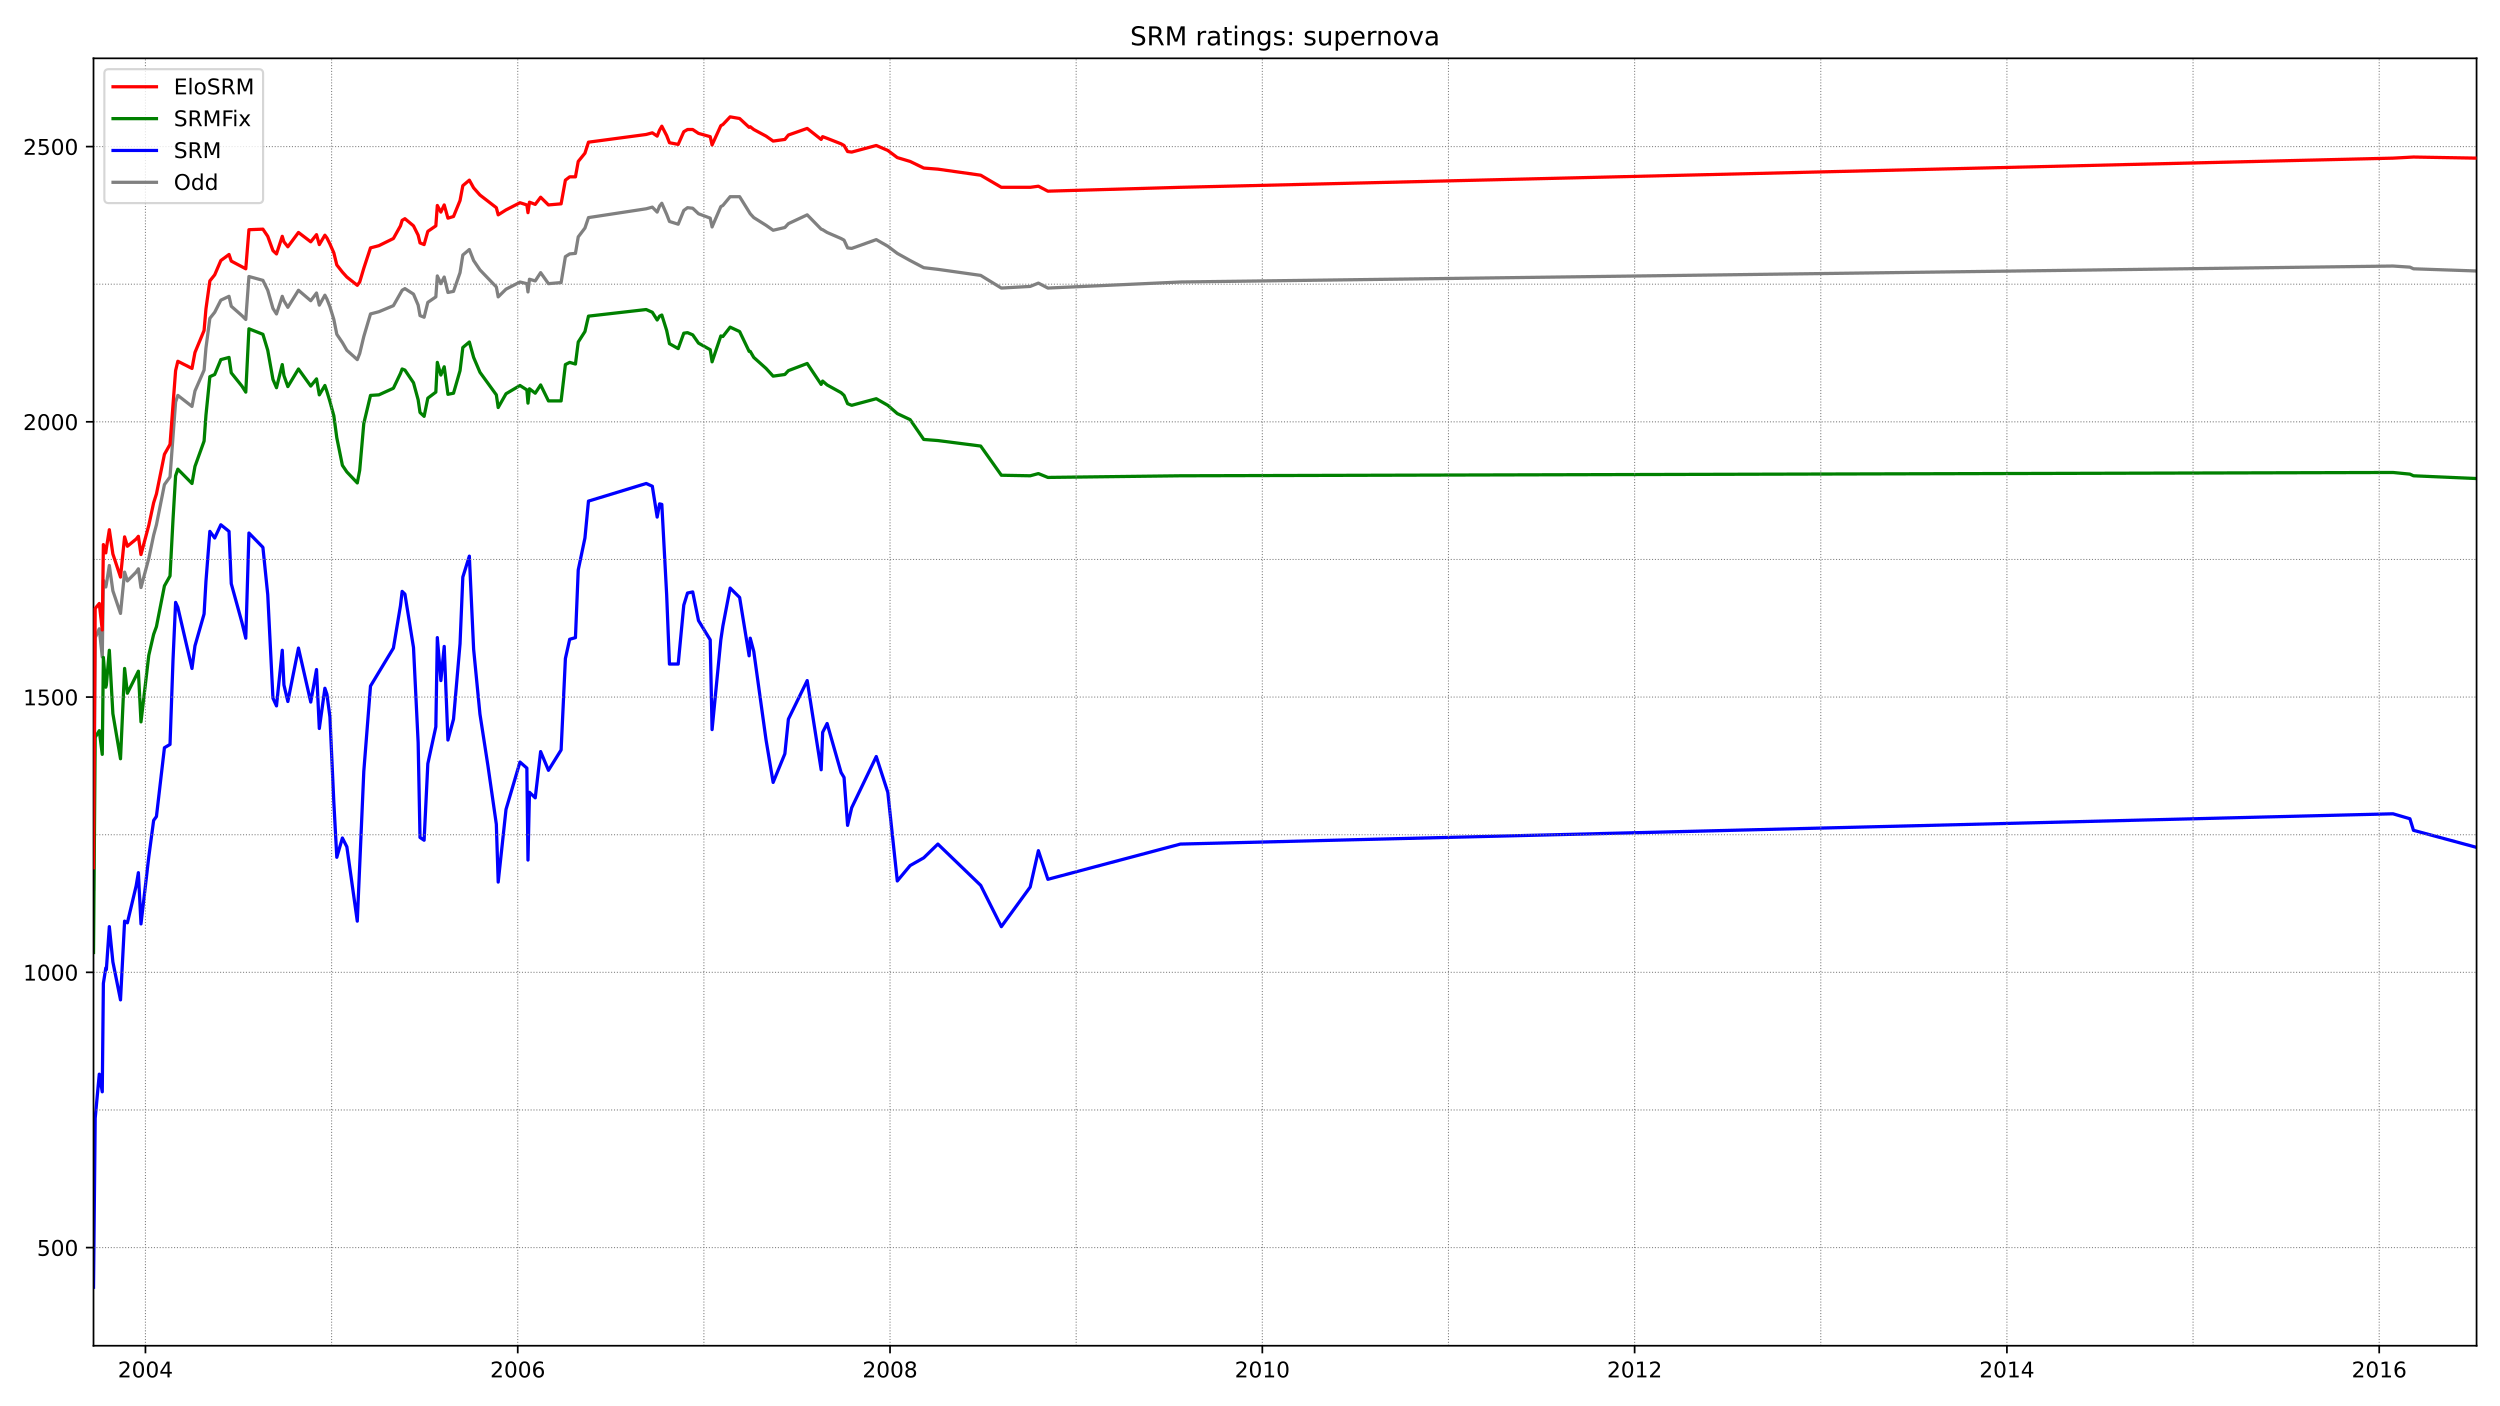<?xml version="1.0" encoding="utf-8" standalone="no"?>
<!DOCTYPE svg PUBLIC "-//W3C//DTD SVG 1.1//EN"
  "http://www.w3.org/Graphics/SVG/1.1/DTD/svg11.dtd">
<!-- Created with matplotlib (https://matplotlib.org/) -->
<svg height="648pt" version="1.1" viewBox="0 0 1152 648" width="1152pt" xmlns="http://www.w3.org/2000/svg" xmlns:xlink="http://www.w3.org/1999/xlink">
 <defs>
  <style type="text/css">*{stroke-linecap:butt;stroke-linejoin:round;}</style>
 </defs>
 <g id="figure_1">
  <g id="patch_1">
   <path d="M 0 648 
L 1152 648 
L 1152 0 
L 0 0 
z
" style="fill:#ffffff;"/>
  </g>
  <g id="axes_1">
   <g id="patch_2">
    <path d="M 43.09 620.12 
L 1141.2 620.12 
L 1141.2 26.88 
L 43.09 26.88 
z
" style="fill:#ffffff;"/>
   </g>
   <g id="line2d_1">
    <path clip-path="url(#pf4357e7a1a)" d="M 43.09 409.749 
L 43.862 293.82 
L 45.749 289.761 
L 47.121 302.699 
L 47.636 267.438 
L 48.751 270.482 
L 49.009 269.214 
L 50.381 260.589 
L 52.011 272.258 
L 55.528 282.659 
L 57.415 263.633 
L 58.701 267.692 
L 62.733 263.633 
L 63.762 262.111 
L 64.963 270.736 
L 68.566 257.291 
L 70.796 246.637 
L 72.082 241.817 
L 75.771 223.299 
L 78.344 219.748 
L 80.917 185.248 
L 81.947 182.204 
L 88.466 187.278 
L 89.838 180.175 
L 94.041 170.535 
L 94.899 160.388 
L 96.7 146.69 
L 98.93 143.899 
L 101.761 138.319 
L 105.535 136.543 
L 106.565 141.109 
L 111.454 145.421 
L 113.255 147.197 
L 114.713 127.411 
L 121.147 129.186 
L 123.377 133.752 
L 125.778 142.124 
L 127.408 144.66 
L 130.067 136.543 
L 130.839 138.572 
L 132.641 141.616 
L 137.53 133.752 
L 143.191 138.572 
L 145.85 135.021 
L 147.137 140.602 
L 149.71 136.036 
L 150.654 137.811 
L 152.026 141.363 
L 153.827 147.197 
L 155.2 154.046 
L 157.773 157.851 
L 159.832 161.403 
L 164.635 165.715 
L 165.75 162.925 
L 167.637 155.061 
L 170.725 144.66 
L 174.585 143.646 
L 181.276 140.855 
L 185.307 133.752 
L 186.594 132.991 
L 190.54 135.528 
L 192.684 140.602 
L 193.542 145.421 
L 195.429 146.182 
L 197.144 139.333 
L 200.833 136.797 
L 201.519 127.157 
L 203.149 130.708 
L 204.693 127.664 
L 206.408 134.767 
L 208.982 134.26 
L 211.984 125.635 
L 213.27 117.517 
L 216.273 114.981 
L 218.245 120.054 
L 221.162 124.367 
L 228.71 132.23 
L 229.568 136.797 
L 233.171 133.245 
L 239.604 129.947 
L 242.778 130.708 
L 243.292 134.514 
L 243.978 128.679 
L 246.637 129.44 
L 249.125 125.635 
L 252.728 130.708 
L 258.56 130.201 
L 260.533 118.278 
L 262.506 117.01 
L 265.165 116.756 
L 266.452 109.146 
L 269.54 105.087 
L 271.17 100.268 
L 297.76 96.209 
L 300.591 95.448 
L 302.821 97.731 
L 303.936 94.941 
L 304.965 93.672 
L 307.196 98.746 
L 308.482 102.043 
L 312.514 103.312 
L 315.087 96.97 
L 316.803 95.702 
L 319.204 95.955 
L 321.863 98.492 
L 327.267 100.521 
L 328.125 104.58 
L 332.157 95.194 
L 333.1 94.687 
L 336.445 90.628 
L 340.82 90.628 
L 345.709 98.492 
L 347.339 100.268 
L 353 103.819 
L 356.26 106.102 
L 361.664 104.834 
L 363.293 103.058 
L 371.957 98.999 
L 378.39 105.595 
L 379.076 105.848 
L 381.135 107.117 
L 387.568 109.907 
L 388.941 110.668 
L 390.57 114.22 
L 392.457 114.473 
L 403.78 110.415 
L 409.098 113.459 
L 413.473 116.756 
L 419.391 120.054 
L 425.653 123.352 
L 432.172 124.113 
L 451.901 126.903 
L 461.422 132.738 
L 474.717 131.977 
L 478.491 130.455 
L 482.866 132.738 
L 543.939 129.947 
L 1102.686 122.591 
L 1110.492 123.098 
L 1112.122 123.859 
L 1141.2 124.874 
L 1141.2 124.874 
" style="fill:none;stroke:#808080;stroke-linecap:square;stroke-width:1.5;"/>
   </g>
   <g id="line2d_2">
    <path clip-path="url(#pf4357e7a1a)" d="M 43.09 593.155 
L 43.862 515.277 
L 45.749 494.983 
L 47.121 503.101 
L 47.636 453.127 
L 48.751 446.024 
L 49.009 446.785 
L 50.381 426.999 
L 52.011 443.234 
L 55.528 460.737 
L 57.415 424.462 
L 58.701 425.223 
L 62.733 408.227 
L 63.762 402.139 
L 64.963 425.73 
L 68.566 394.782 
L 70.796 378.04 
L 72.082 376.264 
L 75.771 344.555 
L 78.344 343.033 
L 79.717 304.221 
L 80.917 277.585 
L 81.947 279.868 
L 88.466 308.026 
L 89.838 297.625 
L 94.041 282.912 
L 94.899 267.946 
L 96.7 244.861 
L 98.93 247.905 
L 101.761 241.817 
L 105.535 244.861 
L 106.565 268.96 
L 111.454 286.717 
L 113.255 294.074 
L 114.713 245.622 
L 121.147 252.218 
L 123.377 274.034 
L 125.778 321.724 
L 127.408 325.276 
L 130.067 299.655 
L 130.839 315.636 
L 132.641 323.246 
L 137.53 298.64 
L 143.191 323.5 
L 145.85 308.533 
L 147.137 335.676 
L 149.71 317.158 
L 150.654 319.949 
L 152.026 330.349 
L 153.827 369.669 
L 155.2 395.036 
L 157.773 386.157 
L 159.832 390.216 
L 164.635 424.462 
L 167.637 355.463 
L 170.725 316.143 
L 181.276 298.64 
L 184.535 279.107 
L 185.307 272.512 
L 186.594 273.78 
L 190.54 298.386 
L 192.684 342.272 
L 193.542 385.904 
L 195.429 387.172 
L 197.144 351.911 
L 200.833 334.915 
L 201.519 293.82 
L 203.149 313.607 
L 204.693 297.879 
L 206.408 341.003 
L 208.982 331.364 
L 211.984 296.611 
L 213.27 265.916 
L 216.273 256.277 
L 218.245 299.147 
L 221.162 329.081 
L 224.85 352.926 
L 228.71 379.815 
L 229.568 406.451 
L 233.171 372.966 
L 239.604 351.15 
L 242.778 353.941 
L 243.292 396.304 
L 243.978 365.102 
L 246.637 367.639 
L 249.125 346.331 
L 252.728 354.955 
L 258.56 345.57 
L 260.533 303.46 
L 262.506 294.581 
L 265.165 293.82 
L 266.452 262.618 
L 269.54 247.905 
L 271.17 230.909 
L 297.76 222.792 
L 300.591 224.06 
L 302.821 238.266 
L 303.936 232.178 
L 304.965 232.431 
L 307.196 274.034 
L 308.482 305.997 
L 312.514 305.997 
L 315.087 278.854 
L 316.803 273.273 
L 319.204 272.765 
L 321.863 285.956 
L 327.267 294.835 
L 328.125 336.184 
L 332.157 294.835 
L 333.1 288.493 
L 336.445 270.99 
L 340.82 275.302 
L 345.195 302.191 
L 345.709 294.074 
L 347.339 300.162 
L 353 341.003 
L 356.26 360.536 
L 361.664 347.345 
L 363.293 331.364 
L 371.957 313.607 
L 378.39 354.702 
L 379.076 337.452 
L 381.135 333.393 
L 387.568 355.97 
L 388.941 358.253 
L 390.57 380.323 
L 392.457 372.205 
L 403.78 348.614 
L 409.098 365.102 
L 413.473 405.944 
L 419.391 398.841 
L 425.653 395.289 
L 432.172 388.948 
L 451.901 407.973 
L 461.422 426.999 
L 474.717 408.734 
L 478.491 391.992 
L 482.866 405.183 
L 543.939 388.948 
L 1102.686 374.996 
L 1110.492 377.279 
L 1112.122 382.606 
L 1141.2 390.47 
L 1141.2 390.47 
" style="fill:none;stroke:#0000ff;stroke-linecap:square;stroke-width:1.5;"/>
   </g>
   <g id="matplotlib.axis_1">
    <g id="xtick_1">
     <g id="line2d_3">
      <defs>
       <path d="M 0 0 
L 0 3.5 
" id="m1a590bdc75" style="stroke:#000000;stroke-width:0.8;"/>
      </defs>
      <g>
       <use style="stroke:#000000;stroke-width:0.8;" x="67.022" xlink:href="#m1a590bdc75" y="620.12"/>
      </g>
     </g>
     <g id="text_1">
      <!-- 2004 -->
      <g transform="translate(54.297 634.718)scale(0.1 -0.1)">
       <defs>
        <path d="M 19.188 8.297 
L 53.609 8.297 
L 53.609 0 
L 7.328 0 
L 7.328 8.297 
Q 12.938 14.109 22.625 23.891 
Q 32.328 33.688 34.812 36.531 
Q 39.547 41.844 41.422 45.531 
Q 43.312 49.219 43.312 52.781 
Q 43.312 58.594 39.234 62.25 
Q 35.156 65.922 28.609 65.922 
Q 23.969 65.922 18.812 64.312 
Q 13.672 62.703 7.812 59.422 
L 7.812 69.391 
Q 13.766 71.781 18.938 73 
Q 24.125 74.219 28.422 74.219 
Q 39.75 74.219 46.484 68.547 
Q 53.219 62.891 53.219 53.422 
Q 53.219 48.922 51.531 44.891 
Q 49.859 40.875 45.406 35.406 
Q 44.188 33.984 37.641 27.219 
Q 31.109 20.453 19.188 8.297 
z
" id="DejaVuSans-50"/>
        <path d="M 31.781 66.406 
Q 24.172 66.406 20.328 58.906 
Q 16.5 51.422 16.5 36.375 
Q 16.5 21.391 20.328 13.891 
Q 24.172 6.391 31.781 6.391 
Q 39.453 6.391 43.281 13.891 
Q 47.125 21.391 47.125 36.375 
Q 47.125 51.422 43.281 58.906 
Q 39.453 66.406 31.781 66.406 
z
M 31.781 74.219 
Q 44.047 74.219 50.516 64.516 
Q 56.984 54.828 56.984 36.375 
Q 56.984 17.969 50.516 8.266 
Q 44.047 -1.422 31.781 -1.422 
Q 19.531 -1.422 13.062 8.266 
Q 6.594 17.969 6.594 36.375 
Q 6.594 54.828 13.062 64.516 
Q 19.531 74.219 31.781 74.219 
z
" id="DejaVuSans-48"/>
        <path d="M 37.797 64.312 
L 12.891 25.391 
L 37.797 25.391 
z
M 35.203 72.906 
L 47.609 72.906 
L 47.609 25.391 
L 58.016 25.391 
L 58.016 17.188 
L 47.609 17.188 
L 47.609 0 
L 37.797 0 
L 37.797 17.188 
L 4.891 17.188 
L 4.891 26.703 
z
" id="DejaVuSans-52"/>
       </defs>
       <use xlink:href="#DejaVuSans-50"/>
       <use x="63.623" xlink:href="#DejaVuSans-48"/>
       <use x="127.246" xlink:href="#DejaVuSans-48"/>
       <use x="190.869" xlink:href="#DejaVuSans-52"/>
      </g>
     </g>
    </g>
    <g id="xtick_2">
     <g id="line2d_4">
      <g>
       <use style="stroke:#000000;stroke-width:0.8;" x="238.575" xlink:href="#m1a590bdc75" y="620.12"/>
      </g>
     </g>
     <g id="text_2">
      <!-- 2006 -->
      <g transform="translate(225.85 634.718)scale(0.1 -0.1)">
       <defs>
        <path d="M 33.016 40.375 
Q 26.375 40.375 22.484 35.828 
Q 18.609 31.297 18.609 23.391 
Q 18.609 15.531 22.484 10.953 
Q 26.375 6.391 33.016 6.391 
Q 39.656 6.391 43.531 10.953 
Q 47.406 15.531 47.406 23.391 
Q 47.406 31.297 43.531 35.828 
Q 39.656 40.375 33.016 40.375 
z
M 52.594 71.297 
L 52.594 62.312 
Q 48.875 64.062 45.094 64.984 
Q 41.312 65.922 37.594 65.922 
Q 27.828 65.922 22.672 59.328 
Q 17.531 52.734 16.797 39.406 
Q 19.672 43.656 24.016 45.922 
Q 28.375 48.188 33.594 48.188 
Q 44.578 48.188 50.953 41.516 
Q 57.328 34.859 57.328 23.391 
Q 57.328 12.156 50.688 5.359 
Q 44.047 -1.422 33.016 -1.422 
Q 20.359 -1.422 13.672 8.266 
Q 6.984 17.969 6.984 36.375 
Q 6.984 53.656 15.188 63.938 
Q 23.391 74.219 37.203 74.219 
Q 40.922 74.219 44.703 73.484 
Q 48.484 72.75 52.594 71.297 
z
" id="DejaVuSans-54"/>
       </defs>
       <use xlink:href="#DejaVuSans-50"/>
       <use x="63.623" xlink:href="#DejaVuSans-48"/>
       <use x="127.246" xlink:href="#DejaVuSans-48"/>
       <use x="190.869" xlink:href="#DejaVuSans-54"/>
      </g>
     </g>
    </g>
    <g id="xtick_3">
     <g id="line2d_5">
      <g>
       <use style="stroke:#000000;stroke-width:0.8;" x="410.127" xlink:href="#m1a590bdc75" y="620.12"/>
      </g>
     </g>
     <g id="text_3">
      <!-- 2008 -->
      <g transform="translate(397.402 634.718)scale(0.1 -0.1)">
       <defs>
        <path d="M 31.781 34.625 
Q 24.75 34.625 20.719 30.859 
Q 16.703 27.094 16.703 20.516 
Q 16.703 13.922 20.719 10.156 
Q 24.75 6.391 31.781 6.391 
Q 38.812 6.391 42.859 10.172 
Q 46.922 13.969 46.922 20.516 
Q 46.922 27.094 42.891 30.859 
Q 38.875 34.625 31.781 34.625 
z
M 21.922 38.812 
Q 15.578 40.375 12.031 44.719 
Q 8.5 49.078 8.5 55.328 
Q 8.5 64.062 14.719 69.141 
Q 20.953 74.219 31.781 74.219 
Q 42.672 74.219 48.875 69.141 
Q 55.078 64.062 55.078 55.328 
Q 55.078 49.078 51.531 44.719 
Q 48 40.375 41.703 38.812 
Q 48.828 37.156 52.797 32.312 
Q 56.781 27.484 56.781 20.516 
Q 56.781 9.906 50.312 4.234 
Q 43.844 -1.422 31.781 -1.422 
Q 19.734 -1.422 13.25 4.234 
Q 6.781 9.906 6.781 20.516 
Q 6.781 27.484 10.781 32.312 
Q 14.797 37.156 21.922 38.812 
z
M 18.312 54.391 
Q 18.312 48.734 21.844 45.562 
Q 25.391 42.391 31.781 42.391 
Q 38.141 42.391 41.719 45.562 
Q 45.312 48.734 45.312 54.391 
Q 45.312 60.062 41.719 63.234 
Q 38.141 66.406 31.781 66.406 
Q 25.391 66.406 21.844 63.234 
Q 18.312 60.062 18.312 54.391 
z
" id="DejaVuSans-56"/>
       </defs>
       <use xlink:href="#DejaVuSans-50"/>
       <use x="63.623" xlink:href="#DejaVuSans-48"/>
       <use x="127.246" xlink:href="#DejaVuSans-48"/>
       <use x="190.869" xlink:href="#DejaVuSans-56"/>
      </g>
     </g>
    </g>
    <g id="xtick_4">
     <g id="line2d_6">
      <g>
       <use style="stroke:#000000;stroke-width:0.8;" x="581.68" xlink:href="#m1a590bdc75" y="620.12"/>
      </g>
     </g>
     <g id="text_4">
      <!-- 2010 -->
      <g transform="translate(568.955 634.718)scale(0.1 -0.1)">
       <defs>
        <path d="M 12.406 8.297 
L 28.516 8.297 
L 28.516 63.922 
L 10.984 60.406 
L 10.984 69.391 
L 28.422 72.906 
L 38.281 72.906 
L 38.281 8.297 
L 54.391 8.297 
L 54.391 0 
L 12.406 0 
z
" id="DejaVuSans-49"/>
       </defs>
       <use xlink:href="#DejaVuSans-50"/>
       <use x="63.623" xlink:href="#DejaVuSans-48"/>
       <use x="127.246" xlink:href="#DejaVuSans-49"/>
       <use x="190.869" xlink:href="#DejaVuSans-48"/>
      </g>
     </g>
    </g>
    <g id="xtick_5">
     <g id="line2d_7">
      <g>
       <use style="stroke:#000000;stroke-width:0.8;" x="753.233" xlink:href="#m1a590bdc75" y="620.12"/>
      </g>
     </g>
     <g id="text_5">
      <!-- 2012 -->
      <g transform="translate(740.508 634.718)scale(0.1 -0.1)">
       <use xlink:href="#DejaVuSans-50"/>
       <use x="63.623" xlink:href="#DejaVuSans-48"/>
       <use x="127.246" xlink:href="#DejaVuSans-49"/>
       <use x="190.869" xlink:href="#DejaVuSans-50"/>
      </g>
     </g>
    </g>
    <g id="xtick_6">
     <g id="line2d_8">
      <g>
       <use style="stroke:#000000;stroke-width:0.8;" x="924.786" xlink:href="#m1a590bdc75" y="620.12"/>
      </g>
     </g>
     <g id="text_6">
      <!-- 2014 -->
      <g transform="translate(912.061 634.718)scale(0.1 -0.1)">
       <use xlink:href="#DejaVuSans-50"/>
       <use x="63.623" xlink:href="#DejaVuSans-48"/>
       <use x="127.246" xlink:href="#DejaVuSans-49"/>
       <use x="190.869" xlink:href="#DejaVuSans-52"/>
      </g>
     </g>
    </g>
    <g id="xtick_7">
     <g id="line2d_9">
      <g>
       <use style="stroke:#000000;stroke-width:0.8;" x="1096.339" xlink:href="#m1a590bdc75" y="620.12"/>
      </g>
     </g>
     <g id="text_7">
      <!-- 2016 -->
      <g transform="translate(1083.614 634.718)scale(0.1 -0.1)">
       <use xlink:href="#DejaVuSans-50"/>
       <use x="63.623" xlink:href="#DejaVuSans-48"/>
       <use x="127.246" xlink:href="#DejaVuSans-49"/>
       <use x="190.869" xlink:href="#DejaVuSans-54"/>
      </g>
     </g>
    </g>
   </g>
   <g id="matplotlib.axis_2">
    <g id="ytick_1">
     <g id="line2d_10">
      <defs>
       <path d="M 0 0 
L -3.5 0 
" id="m907d79dcb4" style="stroke:#000000;stroke-width:0.8;"/>
      </defs>
      <g>
       <use style="stroke:#000000;stroke-width:0.8;" x="43.09" xlink:href="#m907d79dcb4" y="574.89"/>
      </g>
     </g>
     <g id="text_8">
      <!-- 500 -->
      <g transform="translate(17.003 578.689)scale(0.1 -0.1)">
       <defs>
        <path d="M 10.797 72.906 
L 49.516 72.906 
L 49.516 64.594 
L 19.828 64.594 
L 19.828 46.734 
Q 21.969 47.469 24.109 47.828 
Q 26.266 48.188 28.422 48.188 
Q 40.625 48.188 47.75 41.5 
Q 54.891 34.812 54.891 23.391 
Q 54.891 11.625 47.562 5.094 
Q 40.234 -1.422 26.906 -1.422 
Q 22.312 -1.422 17.547 -0.641 
Q 12.797 0.141 7.719 1.703 
L 7.719 11.625 
Q 12.109 9.234 16.797 8.062 
Q 21.484 6.891 26.703 6.891 
Q 35.156 6.891 40.078 11.328 
Q 45.016 15.766 45.016 23.391 
Q 45.016 31 40.078 35.438 
Q 35.156 39.891 26.703 39.891 
Q 22.75 39.891 18.812 39.016 
Q 14.891 38.141 10.797 36.281 
z
" id="DejaVuSans-53"/>
       </defs>
       <use xlink:href="#DejaVuSans-53"/>
       <use x="63.623" xlink:href="#DejaVuSans-48"/>
       <use x="127.246" xlink:href="#DejaVuSans-48"/>
      </g>
     </g>
    </g>
    <g id="ytick_2">
     <g id="line2d_11">
      <g>
       <use style="stroke:#000000;stroke-width:0.8;" x="43.09" xlink:href="#m907d79dcb4" y="448.054"/>
      </g>
     </g>
     <g id="text_9">
      <!-- 1000 -->
      <g transform="translate(10.64 451.853)scale(0.1 -0.1)">
       <use xlink:href="#DejaVuSans-49"/>
       <use x="63.623" xlink:href="#DejaVuSans-48"/>
       <use x="127.246" xlink:href="#DejaVuSans-48"/>
       <use x="190.869" xlink:href="#DejaVuSans-48"/>
      </g>
     </g>
    </g>
    <g id="ytick_3">
     <g id="line2d_12">
      <g>
       <use style="stroke:#000000;stroke-width:0.8;" x="43.09" xlink:href="#m907d79dcb4" y="321.217"/>
      </g>
     </g>
     <g id="text_10">
      <!-- 1500 -->
      <g transform="translate(10.64 325.016)scale(0.1 -0.1)">
       <use xlink:href="#DejaVuSans-49"/>
       <use x="63.623" xlink:href="#DejaVuSans-53"/>
       <use x="127.246" xlink:href="#DejaVuSans-48"/>
       <use x="190.869" xlink:href="#DejaVuSans-48"/>
      </g>
     </g>
    </g>
    <g id="ytick_4">
     <g id="line2d_13">
      <g>
       <use style="stroke:#000000;stroke-width:0.8;" x="43.09" xlink:href="#m907d79dcb4" y="194.38"/>
      </g>
     </g>
     <g id="text_11">
      <!-- 2000 -->
      <g transform="translate(10.64 198.18)scale(0.1 -0.1)">
       <use xlink:href="#DejaVuSans-50"/>
       <use x="63.623" xlink:href="#DejaVuSans-48"/>
       <use x="127.246" xlink:href="#DejaVuSans-48"/>
       <use x="190.869" xlink:href="#DejaVuSans-48"/>
      </g>
     </g>
    </g>
    <g id="ytick_5">
     <g id="line2d_14">
      <g>
       <use style="stroke:#000000;stroke-width:0.8;" x="43.09" xlink:href="#m907d79dcb4" y="67.544"/>
      </g>
     </g>
     <g id="text_12">
      <!-- 2500 -->
      <g transform="translate(10.64 71.343)scale(0.1 -0.1)">
       <use xlink:href="#DejaVuSans-50"/>
       <use x="63.623" xlink:href="#DejaVuSans-53"/>
       <use x="127.246" xlink:href="#DejaVuSans-48"/>
       <use x="190.869" xlink:href="#DejaVuSans-48"/>
      </g>
     </g>
    </g>
   </g>
   <g id="line2d_15">
    <path clip-path="url(#pf4357e7a1a)" d="M 43.09 438.921 
L 43.862 339.735 
L 45.749 336.691 
L 47.121 347.599 
L 47.636 302.952 
L 48.751 316.651 
L 49.009 315.636 
L 50.381 299.655 
L 52.011 328.827 
L 55.528 349.628 
L 57.415 308.026 
L 58.701 319.441 
L 63.762 309.294 
L 64.963 332.632 
L 68.566 301.938 
L 70.796 292.298 
L 72.082 288.747 
L 75.771 269.975 
L 78.344 265.409 
L 79.717 239.534 
L 80.917 219.24 
L 81.947 216.196 
L 88.466 222.792 
L 89.838 214.928 
L 94.041 203.259 
L 94.899 191.336 
L 96.7 173.579 
L 98.93 172.564 
L 101.761 165.715 
L 105.535 164.701 
L 106.565 171.803 
L 111.454 177.892 
L 113.255 180.682 
L 114.713 151.51 
L 121.147 154.046 
L 123.377 161.403 
L 125.778 174.848 
L 127.408 178.653 
L 130.067 167.998 
L 130.839 173.072 
L 132.641 178.145 
L 137.53 170.028 
L 143.191 177.892 
L 145.85 174.594 
L 147.137 181.95 
L 149.71 177.638 
L 150.654 180.428 
L 152.026 184.994 
L 153.827 191.59 
L 155.2 201.737 
L 157.773 214.421 
L 159.832 217.465 
L 164.635 222.538 
L 165.75 216.704 
L 167.637 195.141 
L 170.725 182.204 
L 174.585 181.95 
L 181.276 178.906 
L 184.535 172.057 
L 185.307 170.028 
L 186.594 170.535 
L 190.54 176.37 
L 192.684 184.233 
L 193.542 190.068 
L 195.429 191.844 
L 197.144 183.472 
L 200.833 180.682 
L 201.519 166.984 
L 203.149 172.818 
L 204.693 169.013 
L 206.408 181.697 
L 208.982 181.189 
L 211.984 170.789 
L 213.27 160.134 
L 216.273 157.598 
L 218.245 164.701 
L 221.162 171.55 
L 228.71 181.95 
L 229.568 187.785 
L 233.171 181.443 
L 239.604 177.638 
L 242.778 179.667 
L 243.292 185.755 
L 243.978 179.16 
L 246.637 181.189 
L 249.125 177.384 
L 252.728 184.741 
L 258.56 184.741 
L 260.533 167.998 
L 262.506 166.984 
L 265.165 167.745 
L 266.452 157.598 
L 269.54 152.778 
L 271.17 145.675 
L 297.76 142.631 
L 300.591 143.899 
L 302.821 147.451 
L 303.936 145.675 
L 304.965 145.168 
L 307.196 152.271 
L 308.482 158.359 
L 312.514 160.642 
L 315.087 153.539 
L 316.803 153.285 
L 319.204 154.3 
L 321.863 158.105 
L 327.267 161.149 
L 328.125 166.73 
L 332.157 154.807 
L 333.1 155.061 
L 336.445 150.749 
L 340.82 152.778 
L 345.195 161.91 
L 345.709 161.91 
L 347.339 164.701 
L 353 169.774 
L 356.26 173.326 
L 361.664 172.564 
L 363.293 170.789 
L 371.957 167.491 
L 378.39 177.131 
L 379.076 175.609 
L 381.135 177.384 
L 387.568 180.936 
L 388.941 182.204 
L 390.57 186.009 
L 392.457 186.77 
L 403.78 183.726 
L 409.098 186.77 
L 413.473 190.575 
L 419.391 193.366 
L 425.653 202.498 
L 432.172 203.005 
L 451.901 205.542 
L 461.422 218.987 
L 474.717 219.24 
L 478.491 218.226 
L 482.866 220.001 
L 543.939 219.24 
L 1102.686 217.718 
L 1110.492 218.479 
L 1112.122 219.24 
L 1141.2 220.509 
L 1141.2 220.509 
" style="fill:none;stroke:#008000;stroke-linecap:square;stroke-width:1.5;"/>
   </g>
   <g id="line2d_16">
    <path clip-path="url(#pf4357e7a1a)" d="M 43.09 574.89 
L 1141.2 574.89 
" style="fill:none;stroke:#808080;stroke-dasharray:0.5,0.825;stroke-dashoffset:0;stroke-width:0.5;"/>
   </g>
   <g id="line2d_17">
    <path clip-path="url(#pf4357e7a1a)" d="M 43.09 511.472 
L 1141.2 511.472 
" style="fill:none;stroke:#808080;stroke-dasharray:0.5,0.825;stroke-dashoffset:0;stroke-width:0.5;"/>
   </g>
   <g id="line2d_18">
    <path clip-path="url(#pf4357e7a1a)" d="M 43.09 448.054 
L 1141.2 448.054 
" style="fill:none;stroke:#808080;stroke-dasharray:0.5,0.825;stroke-dashoffset:0;stroke-width:0.5;"/>
   </g>
   <g id="line2d_19">
    <path clip-path="url(#pf4357e7a1a)" d="M 43.09 384.635 
L 1141.2 384.635 
" style="fill:none;stroke:#808080;stroke-dasharray:0.5,0.825;stroke-dashoffset:0;stroke-width:0.5;"/>
   </g>
   <g id="line2d_20">
    <path clip-path="url(#pf4357e7a1a)" d="M 43.09 321.217 
L 1141.2 321.217 
" style="fill:none;stroke:#808080;stroke-dasharray:0.5,0.825;stroke-dashoffset:0;stroke-width:0.5;"/>
   </g>
   <g id="line2d_21">
    <path clip-path="url(#pf4357e7a1a)" d="M 43.09 257.799 
L 1141.2 257.799 
" style="fill:none;stroke:#808080;stroke-dasharray:0.5,0.825;stroke-dashoffset:0;stroke-width:0.5;"/>
   </g>
   <g id="line2d_22">
    <path clip-path="url(#pf4357e7a1a)" d="M 43.09 194.38 
L 1141.2 194.38 
" style="fill:none;stroke:#808080;stroke-dasharray:0.5,0.825;stroke-dashoffset:0;stroke-width:0.5;"/>
   </g>
   <g id="line2d_23">
    <path clip-path="url(#pf4357e7a1a)" d="M 43.09 130.962 
L 1141.2 130.962 
" style="fill:none;stroke:#808080;stroke-dasharray:0.5,0.825;stroke-dashoffset:0;stroke-width:0.5;"/>
   </g>
   <g id="line2d_24">
    <path clip-path="url(#pf4357e7a1a)" d="M 43.09 67.544 
L 1141.2 67.544 
" style="fill:none;stroke:#808080;stroke-dasharray:0.5,0.825;stroke-dashoffset:0;stroke-width:0.5;"/>
   </g>
   <g id="line2d_25">
    <path clip-path="url(#pf4357e7a1a)" d="M 67.022 620.12 
L 67.022 26.88 
" style="fill:none;stroke:#808080;stroke-dasharray:0.5,0.825;stroke-dashoffset:0;stroke-width:0.5;"/>
   </g>
   <g id="line2d_26">
    <path clip-path="url(#pf4357e7a1a)" d="M 152.798 620.12 
L 152.798 26.88 
" style="fill:none;stroke:#808080;stroke-dasharray:0.5,0.825;stroke-dashoffset:0;stroke-width:0.5;"/>
   </g>
   <g id="line2d_27">
    <path clip-path="url(#pf4357e7a1a)" d="M 238.575 620.12 
L 238.575 26.88 
" style="fill:none;stroke:#808080;stroke-dasharray:0.5,0.825;stroke-dashoffset:0;stroke-width:0.5;"/>
   </g>
   <g id="line2d_28">
    <path clip-path="url(#pf4357e7a1a)" d="M 324.351 620.12 
L 324.351 26.88 
" style="fill:none;stroke:#808080;stroke-dasharray:0.5,0.825;stroke-dashoffset:0;stroke-width:0.5;"/>
   </g>
   <g id="line2d_29">
    <path clip-path="url(#pf4357e7a1a)" d="M 410.127 620.12 
L 410.127 26.88 
" style="fill:none;stroke:#808080;stroke-dasharray:0.5,0.825;stroke-dashoffset:0;stroke-width:0.5;"/>
   </g>
   <g id="line2d_30">
    <path clip-path="url(#pf4357e7a1a)" d="M 495.904 620.12 
L 495.904 26.88 
" style="fill:none;stroke:#808080;stroke-dasharray:0.5,0.825;stroke-dashoffset:0;stroke-width:0.5;"/>
   </g>
   <g id="line2d_31">
    <path clip-path="url(#pf4357e7a1a)" d="M 581.68 620.12 
L 581.68 26.88 
" style="fill:none;stroke:#808080;stroke-dasharray:0.5,0.825;stroke-dashoffset:0;stroke-width:0.5;"/>
   </g>
   <g id="line2d_32">
    <path clip-path="url(#pf4357e7a1a)" d="M 667.457 620.12 
L 667.457 26.88 
" style="fill:none;stroke:#808080;stroke-dasharray:0.5,0.825;stroke-dashoffset:0;stroke-width:0.5;"/>
   </g>
   <g id="line2d_33">
    <path clip-path="url(#pf4357e7a1a)" d="M 753.233 620.12 
L 753.233 26.88 
" style="fill:none;stroke:#808080;stroke-dasharray:0.5,0.825;stroke-dashoffset:0;stroke-width:0.5;"/>
   </g>
   <g id="line2d_34">
    <path clip-path="url(#pf4357e7a1a)" d="M 839.01 620.12 
L 839.01 26.88 
" style="fill:none;stroke:#808080;stroke-dasharray:0.5,0.825;stroke-dashoffset:0;stroke-width:0.5;"/>
   </g>
   <g id="line2d_35">
    <path clip-path="url(#pf4357e7a1a)" d="M 924.786 620.12 
L 924.786 26.88 
" style="fill:none;stroke:#808080;stroke-dasharray:0.5,0.825;stroke-dashoffset:0;stroke-width:0.5;"/>
   </g>
   <g id="line2d_36">
    <path clip-path="url(#pf4357e7a1a)" d="M 1010.562 620.12 
L 1010.562 26.88 
" style="fill:none;stroke:#808080;stroke-dasharray:0.5,0.825;stroke-dashoffset:0;stroke-width:0.5;"/>
   </g>
   <g id="line2d_37">
    <path clip-path="url(#pf4357e7a1a)" d="M 1096.339 620.12 
L 1096.339 26.88 
" style="fill:none;stroke:#808080;stroke-dasharray:0.5,0.825;stroke-dashoffset:0;stroke-width:0.5;"/>
   </g>
   <g id="patch_3">
    <path d="M 43.09 620.12 
L 43.09 26.88 
" style="fill:none;stroke:#000000;stroke-linecap:square;stroke-linejoin:miter;stroke-width:0.8;"/>
   </g>
   <g id="patch_4">
    <path d="M 1141.2 620.12 
L 1141.2 26.88 
" style="fill:none;stroke:#000000;stroke-linecap:square;stroke-linejoin:miter;stroke-width:0.8;"/>
   </g>
   <g id="patch_5">
    <path d="M 43.09 620.12 
L 1141.2 620.12 
" style="fill:none;stroke:#000000;stroke-linecap:square;stroke-linejoin:miter;stroke-width:0.8;"/>
   </g>
   <g id="patch_6">
    <path d="M 43.09 26.88 
L 1141.2 26.88 
" style="fill:none;stroke:#000000;stroke-linecap:square;stroke-linejoin:miter;stroke-width:0.8;"/>
   </g>
   <g id="line2d_38">
    <path clip-path="url(#pf4357e7a1a)" d="M 43.09 399.856 
L 43.862 280.376 
L 45.749 278.093 
L 47.121 290.269 
L 47.636 250.949 
L 48.751 254.755 
L 49.009 252.725 
L 50.381 244.1 
L 52.011 255.262 
L 55.528 265.916 
L 57.415 247.398 
L 58.701 251.711 
L 62.733 248.413 
L 63.762 247.144 
L 64.963 255.516 
L 68.566 242.071 
L 70.796 231.67 
L 72.082 227.612 
L 75.771 209.347 
L 78.344 204.781 
L 80.917 170.789 
L 81.947 166.476 
L 88.466 169.774 
L 89.838 162.418 
L 94.041 152.271 
L 94.899 142.377 
L 96.7 129.44 
L 98.93 126.65 
L 101.761 120.054 
L 105.535 117.264 
L 106.565 120.308 
L 113.255 123.859 
L 114.713 105.848 
L 121.147 105.595 
L 123.377 108.893 
L 125.778 115.488 
L 127.408 117.01 
L 130.067 108.893 
L 130.839 111.429 
L 132.641 113.712 
L 137.53 107.117 
L 143.191 111.429 
L 145.85 108.132 
L 147.137 112.698 
L 149.71 108.385 
L 150.654 109.654 
L 152.026 112.444 
L 153.827 116.503 
L 155.2 122.084 
L 157.773 125.381 
L 159.832 127.664 
L 164.635 131.469 
L 165.75 129.947 
L 167.637 123.606 
L 170.725 114.22 
L 174.585 113.205 
L 181.276 109.907 
L 184.535 104.073 
L 185.307 101.536 
L 186.594 100.775 
L 190.54 104.073 
L 192.684 108.385 
L 193.542 111.937 
L 195.429 112.698 
L 197.144 106.609 
L 200.833 104.073 
L 201.519 94.687 
L 203.149 97.731 
L 204.693 94.433 
L 206.408 100.521 
L 208.982 99.76 
L 211.984 92.404 
L 213.27 85.555 
L 216.273 83.018 
L 218.245 86.569 
L 221.162 89.867 
L 228.71 95.702 
L 229.568 98.999 
L 233.171 96.716 
L 239.604 93.418 
L 242.778 94.433 
L 243.292 97.985 
L 243.978 93.165 
L 246.637 94.179 
L 249.125 90.882 
L 252.728 94.433 
L 258.56 93.926 
L 260.533 83.018 
L 262.506 81.496 
L 265.165 81.496 
L 266.452 74.393 
L 269.54 70.588 
L 271.17 65.514 
L 297.76 61.963 
L 300.591 61.202 
L 302.821 62.724 
L 303.936 59.934 
L 304.965 58.158 
L 307.196 62.47 
L 308.482 65.768 
L 312.514 66.529 
L 315.087 60.695 
L 316.803 59.68 
L 319.204 59.68 
L 321.863 61.456 
L 327.267 62.978 
L 328.125 66.783 
L 332.157 57.904 
L 333.1 57.397 
L 336.445 53.845 
L 340.82 54.606 
L 345.195 58.665 
L 345.709 58.412 
L 347.339 59.68 
L 353 62.724 
L 356.26 65.007 
L 361.664 64.246 
L 363.293 62.217 
L 371.957 59.173 
L 378.39 64.246 
L 379.076 62.978 
L 381.135 63.739 
L 387.568 66.275 
L 388.941 67.036 
L 390.57 69.827 
L 392.457 70.081 
L 403.78 67.036 
L 409.098 69.32 
L 413.473 72.617 
L 419.391 74.393 
L 425.653 77.437 
L 432.172 77.944 
L 451.901 80.735 
L 461.422 86.316 
L 474.717 86.316 
L 478.491 85.808 
L 482.866 88.091 
L 543.939 86.316 
L 1102.686 72.871 
L 1112.122 72.364 
L 1141.2 72.871 
L 1141.2 72.871 
" style="fill:none;stroke:#ff0000;stroke-linecap:square;stroke-width:1.5;"/>
   </g>
   <g id="text_13">
    <!-- SRM ratings: supernova -->
    <g transform="translate(520.763 20.88)scale(0.12 -0.12)">
     <defs>
      <path d="M 53.516 70.516 
L 53.516 60.891 
Q 47.906 63.578 42.922 64.891 
Q 37.938 66.219 33.297 66.219 
Q 25.25 66.219 20.875 63.094 
Q 16.5 59.969 16.5 54.203 
Q 16.5 49.359 19.406 46.891 
Q 22.312 44.438 30.422 42.922 
L 36.375 41.703 
Q 47.406 39.594 52.656 34.297 
Q 57.906 29 57.906 20.125 
Q 57.906 9.516 50.797 4.047 
Q 43.703 -1.422 29.984 -1.422 
Q 24.812 -1.422 18.969 -0.25 
Q 13.141 0.922 6.891 3.219 
L 6.891 13.375 
Q 12.891 10.016 18.656 8.297 
Q 24.422 6.594 29.984 6.594 
Q 38.422 6.594 43.016 9.906 
Q 47.609 13.234 47.609 19.391 
Q 47.609 24.75 44.312 27.781 
Q 41.016 30.812 33.5 32.328 
L 27.484 33.5 
Q 16.453 35.688 11.516 40.375 
Q 6.594 45.062 6.594 53.422 
Q 6.594 63.094 13.406 68.656 
Q 20.219 74.219 32.172 74.219 
Q 37.312 74.219 42.625 73.281 
Q 47.953 72.359 53.516 70.516 
z
" id="DejaVuSans-83"/>
      <path d="M 44.391 34.188 
Q 47.562 33.109 50.562 29.594 
Q 53.562 26.078 56.594 19.922 
L 66.609 0 
L 56 0 
L 46.688 18.703 
Q 43.062 26.031 39.672 28.422 
Q 36.281 30.812 30.422 30.812 
L 19.672 30.812 
L 19.672 0 
L 9.812 0 
L 9.812 72.906 
L 32.078 72.906 
Q 44.578 72.906 50.734 67.672 
Q 56.891 62.453 56.891 51.906 
Q 56.891 45.016 53.688 40.469 
Q 50.484 35.938 44.391 34.188 
z
M 19.672 64.797 
L 19.672 38.922 
L 32.078 38.922 
Q 39.203 38.922 42.844 42.219 
Q 46.484 45.516 46.484 51.906 
Q 46.484 58.297 42.844 61.547 
Q 39.203 64.797 32.078 64.797 
z
" id="DejaVuSans-82"/>
      <path d="M 9.812 72.906 
L 24.516 72.906 
L 43.109 23.297 
L 61.812 72.906 
L 76.516 72.906 
L 76.516 0 
L 66.891 0 
L 66.891 64.016 
L 48.094 14.016 
L 38.188 14.016 
L 19.391 64.016 
L 19.391 0 
L 9.812 0 
z
" id="DejaVuSans-77"/>
      <path id="DejaVuSans-32"/>
      <path d="M 41.109 46.297 
Q 39.594 47.172 37.812 47.578 
Q 36.031 48 33.891 48 
Q 26.266 48 22.188 43.047 
Q 18.109 38.094 18.109 28.812 
L 18.109 0 
L 9.078 0 
L 9.078 54.688 
L 18.109 54.688 
L 18.109 46.188 
Q 20.953 51.172 25.484 53.578 
Q 30.031 56 36.531 56 
Q 37.453 56 38.578 55.875 
Q 39.703 55.766 41.062 55.516 
z
" id="DejaVuSans-114"/>
      <path d="M 34.281 27.484 
Q 23.391 27.484 19.188 25 
Q 14.984 22.516 14.984 16.5 
Q 14.984 11.719 18.141 8.906 
Q 21.297 6.109 26.703 6.109 
Q 34.188 6.109 38.703 11.406 
Q 43.219 16.703 43.219 25.484 
L 43.219 27.484 
z
M 52.203 31.203 
L 52.203 0 
L 43.219 0 
L 43.219 8.297 
Q 40.141 3.328 35.547 0.953 
Q 30.953 -1.422 24.312 -1.422 
Q 15.922 -1.422 10.953 3.297 
Q 6 8.016 6 15.922 
Q 6 25.141 12.172 29.828 
Q 18.359 34.516 30.609 34.516 
L 43.219 34.516 
L 43.219 35.406 
Q 43.219 41.609 39.141 45 
Q 35.062 48.391 27.688 48.391 
Q 23 48.391 18.547 47.266 
Q 14.109 46.141 10.016 43.891 
L 10.016 52.203 
Q 14.938 54.109 19.578 55.047 
Q 24.219 56 28.609 56 
Q 40.484 56 46.344 49.844 
Q 52.203 43.703 52.203 31.203 
z
" id="DejaVuSans-97"/>
      <path d="M 18.312 70.219 
L 18.312 54.688 
L 36.812 54.688 
L 36.812 47.703 
L 18.312 47.703 
L 18.312 18.016 
Q 18.312 11.328 20.141 9.422 
Q 21.969 7.516 27.594 7.516 
L 36.812 7.516 
L 36.812 0 
L 27.594 0 
Q 17.188 0 13.234 3.875 
Q 9.281 7.766 9.281 18.016 
L 9.281 47.703 
L 2.688 47.703 
L 2.688 54.688 
L 9.281 54.688 
L 9.281 70.219 
z
" id="DejaVuSans-116"/>
      <path d="M 9.422 54.688 
L 18.406 54.688 
L 18.406 0 
L 9.422 0 
z
M 9.422 75.984 
L 18.406 75.984 
L 18.406 64.594 
L 9.422 64.594 
z
" id="DejaVuSans-105"/>
      <path d="M 54.891 33.016 
L 54.891 0 
L 45.906 0 
L 45.906 32.719 
Q 45.906 40.484 42.875 44.328 
Q 39.844 48.188 33.797 48.188 
Q 26.516 48.188 22.312 43.547 
Q 18.109 38.922 18.109 30.906 
L 18.109 0 
L 9.078 0 
L 9.078 54.688 
L 18.109 54.688 
L 18.109 46.188 
Q 21.344 51.125 25.703 53.562 
Q 30.078 56 35.797 56 
Q 45.219 56 50.047 50.172 
Q 54.891 44.344 54.891 33.016 
z
" id="DejaVuSans-110"/>
      <path d="M 45.406 27.984 
Q 45.406 37.75 41.375 43.109 
Q 37.359 48.484 30.078 48.484 
Q 22.859 48.484 18.828 43.109 
Q 14.797 37.75 14.797 27.984 
Q 14.797 18.266 18.828 12.891 
Q 22.859 7.516 30.078 7.516 
Q 37.359 7.516 41.375 12.891 
Q 45.406 18.266 45.406 27.984 
z
M 54.391 6.781 
Q 54.391 -7.172 48.188 -13.984 
Q 42 -20.797 29.203 -20.797 
Q 24.469 -20.797 20.266 -20.094 
Q 16.062 -19.391 12.109 -17.922 
L 12.109 -9.188 
Q 16.062 -11.328 19.922 -12.344 
Q 23.781 -13.375 27.781 -13.375 
Q 36.625 -13.375 41.016 -8.766 
Q 45.406 -4.156 45.406 5.172 
L 45.406 9.625 
Q 42.625 4.781 38.281 2.391 
Q 33.938 0 27.875 0 
Q 17.828 0 11.672 7.656 
Q 5.516 15.328 5.516 27.984 
Q 5.516 40.672 11.672 48.328 
Q 17.828 56 27.875 56 
Q 33.938 56 38.281 53.609 
Q 42.625 51.219 45.406 46.391 
L 45.406 54.688 
L 54.391 54.688 
z
" id="DejaVuSans-103"/>
      <path d="M 44.281 53.078 
L 44.281 44.578 
Q 40.484 46.531 36.375 47.5 
Q 32.281 48.484 27.875 48.484 
Q 21.188 48.484 17.844 46.438 
Q 14.5 44.391 14.5 40.281 
Q 14.5 37.156 16.891 35.375 
Q 19.281 33.594 26.516 31.984 
L 29.594 31.297 
Q 39.156 29.25 43.188 25.516 
Q 47.219 21.781 47.219 15.094 
Q 47.219 7.469 41.188 3.016 
Q 35.156 -1.422 24.609 -1.422 
Q 20.219 -1.422 15.453 -0.562 
Q 10.688 0.297 5.422 2 
L 5.422 11.281 
Q 10.406 8.688 15.234 7.391 
Q 20.062 6.109 24.812 6.109 
Q 31.156 6.109 34.562 8.281 
Q 37.984 10.453 37.984 14.406 
Q 37.984 18.062 35.516 20.016 
Q 33.062 21.969 24.703 23.781 
L 21.578 24.516 
Q 13.234 26.266 9.516 29.906 
Q 5.812 33.547 5.812 39.891 
Q 5.812 47.609 11.281 51.797 
Q 16.75 56 26.812 56 
Q 31.781 56 36.172 55.266 
Q 40.578 54.547 44.281 53.078 
z
" id="DejaVuSans-115"/>
      <path d="M 11.719 12.406 
L 22.016 12.406 
L 22.016 0 
L 11.719 0 
z
M 11.719 51.703 
L 22.016 51.703 
L 22.016 39.312 
L 11.719 39.312 
z
" id="DejaVuSans-58"/>
      <path d="M 8.5 21.578 
L 8.5 54.688 
L 17.484 54.688 
L 17.484 21.922 
Q 17.484 14.156 20.5 10.266 
Q 23.531 6.391 29.594 6.391 
Q 36.859 6.391 41.078 11.031 
Q 45.312 15.672 45.312 23.688 
L 45.312 54.688 
L 54.297 54.688 
L 54.297 0 
L 45.312 0 
L 45.312 8.406 
Q 42.047 3.422 37.719 1 
Q 33.406 -1.422 27.688 -1.422 
Q 18.266 -1.422 13.375 4.438 
Q 8.5 10.297 8.5 21.578 
z
M 31.109 56 
z
" id="DejaVuSans-117"/>
      <path d="M 18.109 8.203 
L 18.109 -20.797 
L 9.078 -20.797 
L 9.078 54.688 
L 18.109 54.688 
L 18.109 46.391 
Q 20.953 51.266 25.266 53.625 
Q 29.594 56 35.594 56 
Q 45.562 56 51.781 48.094 
Q 58.016 40.188 58.016 27.297 
Q 58.016 14.406 51.781 6.484 
Q 45.562 -1.422 35.594 -1.422 
Q 29.594 -1.422 25.266 0.953 
Q 20.953 3.328 18.109 8.203 
z
M 48.688 27.297 
Q 48.688 37.203 44.609 42.844 
Q 40.531 48.484 33.406 48.484 
Q 26.266 48.484 22.188 42.844 
Q 18.109 37.203 18.109 27.297 
Q 18.109 17.391 22.188 11.75 
Q 26.266 6.109 33.406 6.109 
Q 40.531 6.109 44.609 11.75 
Q 48.688 17.391 48.688 27.297 
z
" id="DejaVuSans-112"/>
      <path d="M 56.203 29.594 
L 56.203 25.203 
L 14.891 25.203 
Q 15.484 15.922 20.484 11.062 
Q 25.484 6.203 34.422 6.203 
Q 39.594 6.203 44.453 7.469 
Q 49.312 8.734 54.109 11.281 
L 54.109 2.781 
Q 49.266 0.734 44.188 -0.344 
Q 39.109 -1.422 33.891 -1.422 
Q 20.797 -1.422 13.156 6.188 
Q 5.516 13.812 5.516 26.812 
Q 5.516 40.234 12.766 48.109 
Q 20.016 56 32.328 56 
Q 43.359 56 49.781 48.891 
Q 56.203 41.797 56.203 29.594 
z
M 47.219 32.234 
Q 47.125 39.594 43.094 43.984 
Q 39.062 48.391 32.422 48.391 
Q 24.906 48.391 20.391 44.141 
Q 15.875 39.891 15.188 32.172 
z
" id="DejaVuSans-101"/>
      <path d="M 30.609 48.391 
Q 23.391 48.391 19.188 42.75 
Q 14.984 37.109 14.984 27.297 
Q 14.984 17.484 19.156 11.844 
Q 23.344 6.203 30.609 6.203 
Q 37.797 6.203 41.984 11.859 
Q 46.188 17.531 46.188 27.297 
Q 46.188 37.016 41.984 42.703 
Q 37.797 48.391 30.609 48.391 
z
M 30.609 56 
Q 42.328 56 49.016 48.375 
Q 55.719 40.766 55.719 27.297 
Q 55.719 13.875 49.016 6.219 
Q 42.328 -1.422 30.609 -1.422 
Q 18.844 -1.422 12.172 6.219 
Q 5.516 13.875 5.516 27.297 
Q 5.516 40.766 12.172 48.375 
Q 18.844 56 30.609 56 
z
" id="DejaVuSans-111"/>
      <path d="M 2.984 54.688 
L 12.5 54.688 
L 29.594 8.797 
L 46.688 54.688 
L 56.203 54.688 
L 35.688 0 
L 23.484 0 
z
" id="DejaVuSans-118"/>
     </defs>
     <use xlink:href="#DejaVuSans-83"/>
     <use x="63.477" xlink:href="#DejaVuSans-82"/>
     <use x="132.959" xlink:href="#DejaVuSans-77"/>
     <use x="219.238" xlink:href="#DejaVuSans-32"/>
     <use x="251.025" xlink:href="#DejaVuSans-114"/>
     <use x="292.139" xlink:href="#DejaVuSans-97"/>
     <use x="353.418" xlink:href="#DejaVuSans-116"/>
     <use x="392.627" xlink:href="#DejaVuSans-105"/>
     <use x="420.41" xlink:href="#DejaVuSans-110"/>
     <use x="483.789" xlink:href="#DejaVuSans-103"/>
     <use x="547.266" xlink:href="#DejaVuSans-115"/>
     <use x="599.365" xlink:href="#DejaVuSans-58"/>
     <use x="633.057" xlink:href="#DejaVuSans-32"/>
     <use x="664.844" xlink:href="#DejaVuSans-115"/>
     <use x="716.943" xlink:href="#DejaVuSans-117"/>
     <use x="780.322" xlink:href="#DejaVuSans-112"/>
     <use x="843.799" xlink:href="#DejaVuSans-101"/>
     <use x="905.322" xlink:href="#DejaVuSans-114"/>
     <use x="944.686" xlink:href="#DejaVuSans-110"/>
     <use x="1008.064" xlink:href="#DejaVuSans-111"/>
     <use x="1069.246" xlink:href="#DejaVuSans-118"/>
     <use x="1128.426" xlink:href="#DejaVuSans-97"/>
    </g>
   </g>
   <g id="legend_1">
    <g id="patch_7">
     <path d="M 50.09 93.593 
L 119.231 93.593 
Q 121.231 93.593 121.231 91.593 
L 121.231 33.88 
Q 121.231 31.88 119.231 31.88 
L 50.09 31.88 
Q 48.09 31.88 48.09 33.88 
L 48.09 91.593 
Q 48.09 93.593 50.09 93.593 
z
" style="fill:#ffffff;opacity:0.8;stroke:#cccccc;stroke-linejoin:miter;"/>
    </g>
    <g id="line2d_39">
     <path d="M 52.09 39.978 
L 72.09 39.978 
" style="fill:none;stroke:#ff0000;stroke-linecap:square;stroke-width:1.5;"/>
    </g>
    <g id="line2d_40"/>
    <g id="text_14">
     <!-- EloSRM -->
     <g transform="translate(80.09 43.478)scale(0.1 -0.1)">
      <defs>
       <path d="M 9.812 72.906 
L 55.906 72.906 
L 55.906 64.594 
L 19.672 64.594 
L 19.672 43.016 
L 54.391 43.016 
L 54.391 34.719 
L 19.672 34.719 
L 19.672 8.297 
L 56.781 8.297 
L 56.781 0 
L 9.812 0 
z
" id="DejaVuSans-69"/>
       <path d="M 9.422 75.984 
L 18.406 75.984 
L 18.406 0 
L 9.422 0 
z
" id="DejaVuSans-108"/>
      </defs>
      <use xlink:href="#DejaVuSans-69"/>
      <use x="63.184" xlink:href="#DejaVuSans-108"/>
      <use x="90.967" xlink:href="#DejaVuSans-111"/>
      <use x="152.148" xlink:href="#DejaVuSans-83"/>
      <use x="215.625" xlink:href="#DejaVuSans-82"/>
      <use x="285.107" xlink:href="#DejaVuSans-77"/>
     </g>
    </g>
    <g id="line2d_41">
     <path d="M 52.09 54.657 
L 72.09 54.657 
" style="fill:none;stroke:#008000;stroke-linecap:square;stroke-width:1.5;"/>
    </g>
    <g id="line2d_42"/>
    <g id="text_15">
     <!-- SRMFix -->
     <g transform="translate(80.09 58.157)scale(0.1 -0.1)">
      <defs>
       <path d="M 9.812 72.906 
L 51.703 72.906 
L 51.703 64.594 
L 19.672 64.594 
L 19.672 43.109 
L 48.578 43.109 
L 48.578 34.812 
L 19.672 34.812 
L 19.672 0 
L 9.812 0 
z
" id="DejaVuSans-70"/>
       <path d="M 54.891 54.688 
L 35.109 28.078 
L 55.906 0 
L 45.312 0 
L 29.391 21.484 
L 13.484 0 
L 2.875 0 
L 24.125 28.609 
L 4.688 54.688 
L 15.281 54.688 
L 29.781 35.203 
L 44.281 54.688 
z
" id="DejaVuSans-120"/>
      </defs>
      <use xlink:href="#DejaVuSans-83"/>
      <use x="63.477" xlink:href="#DejaVuSans-82"/>
      <use x="132.959" xlink:href="#DejaVuSans-77"/>
      <use x="219.238" xlink:href="#DejaVuSans-70"/>
      <use x="269.508" xlink:href="#DejaVuSans-105"/>
      <use x="297.291" xlink:href="#DejaVuSans-120"/>
     </g>
    </g>
    <g id="line2d_43">
     <path d="M 52.09 69.335 
L 72.09 69.335 
" style="fill:none;stroke:#0000ff;stroke-linecap:square;stroke-width:1.5;"/>
    </g>
    <g id="line2d_44"/>
    <g id="text_16">
     <!-- SRM -->
     <g transform="translate(80.09 72.835)scale(0.1 -0.1)">
      <use xlink:href="#DejaVuSans-83"/>
      <use x="63.477" xlink:href="#DejaVuSans-82"/>
      <use x="132.959" xlink:href="#DejaVuSans-77"/>
     </g>
    </g>
    <g id="line2d_45">
     <path d="M 52.09 84.013 
L 72.09 84.013 
" style="fill:none;stroke:#808080;stroke-linecap:square;stroke-width:1.5;"/>
    </g>
    <g id="line2d_46"/>
    <g id="text_17">
     <!-- Odd -->
     <g transform="translate(80.09 87.513)scale(0.1 -0.1)">
      <defs>
       <path d="M 39.406 66.219 
Q 28.656 66.219 22.328 58.203 
Q 16.016 50.203 16.016 36.375 
Q 16.016 22.609 22.328 14.594 
Q 28.656 6.594 39.406 6.594 
Q 50.141 6.594 56.422 14.594 
Q 62.703 22.609 62.703 36.375 
Q 62.703 50.203 56.422 58.203 
Q 50.141 66.219 39.406 66.219 
z
M 39.406 74.219 
Q 54.734 74.219 63.906 63.938 
Q 73.094 53.656 73.094 36.375 
Q 73.094 19.141 63.906 8.859 
Q 54.734 -1.422 39.406 -1.422 
Q 24.031 -1.422 14.812 8.828 
Q 5.609 19.094 5.609 36.375 
Q 5.609 53.656 14.812 63.938 
Q 24.031 74.219 39.406 74.219 
z
" id="DejaVuSans-79"/>
       <path d="M 45.406 46.391 
L 45.406 75.984 
L 54.391 75.984 
L 54.391 0 
L 45.406 0 
L 45.406 8.203 
Q 42.578 3.328 38.25 0.953 
Q 33.938 -1.422 27.875 -1.422 
Q 17.969 -1.422 11.734 6.484 
Q 5.516 14.406 5.516 27.297 
Q 5.516 40.188 11.734 48.094 
Q 17.969 56 27.875 56 
Q 33.938 56 38.25 53.625 
Q 42.578 51.266 45.406 46.391 
z
M 14.797 27.297 
Q 14.797 17.391 18.875 11.75 
Q 22.953 6.109 30.078 6.109 
Q 37.203 6.109 41.297 11.75 
Q 45.406 17.391 45.406 27.297 
Q 45.406 37.203 41.297 42.844 
Q 37.203 48.484 30.078 48.484 
Q 22.953 48.484 18.875 42.844 
Q 14.797 37.203 14.797 27.297 
z
" id="DejaVuSans-100"/>
      </defs>
      <use xlink:href="#DejaVuSans-79"/>
      <use x="78.711" xlink:href="#DejaVuSans-100"/>
      <use x="142.188" xlink:href="#DejaVuSans-100"/>
     </g>
    </g>
   </g>
  </g>
 </g>
 <defs>
  <clipPath id="pf4357e7a1a">
   <rect height="593.24" width="1098.11" x="43.09" y="26.88"/>
  </clipPath>
 </defs>
</svg>
